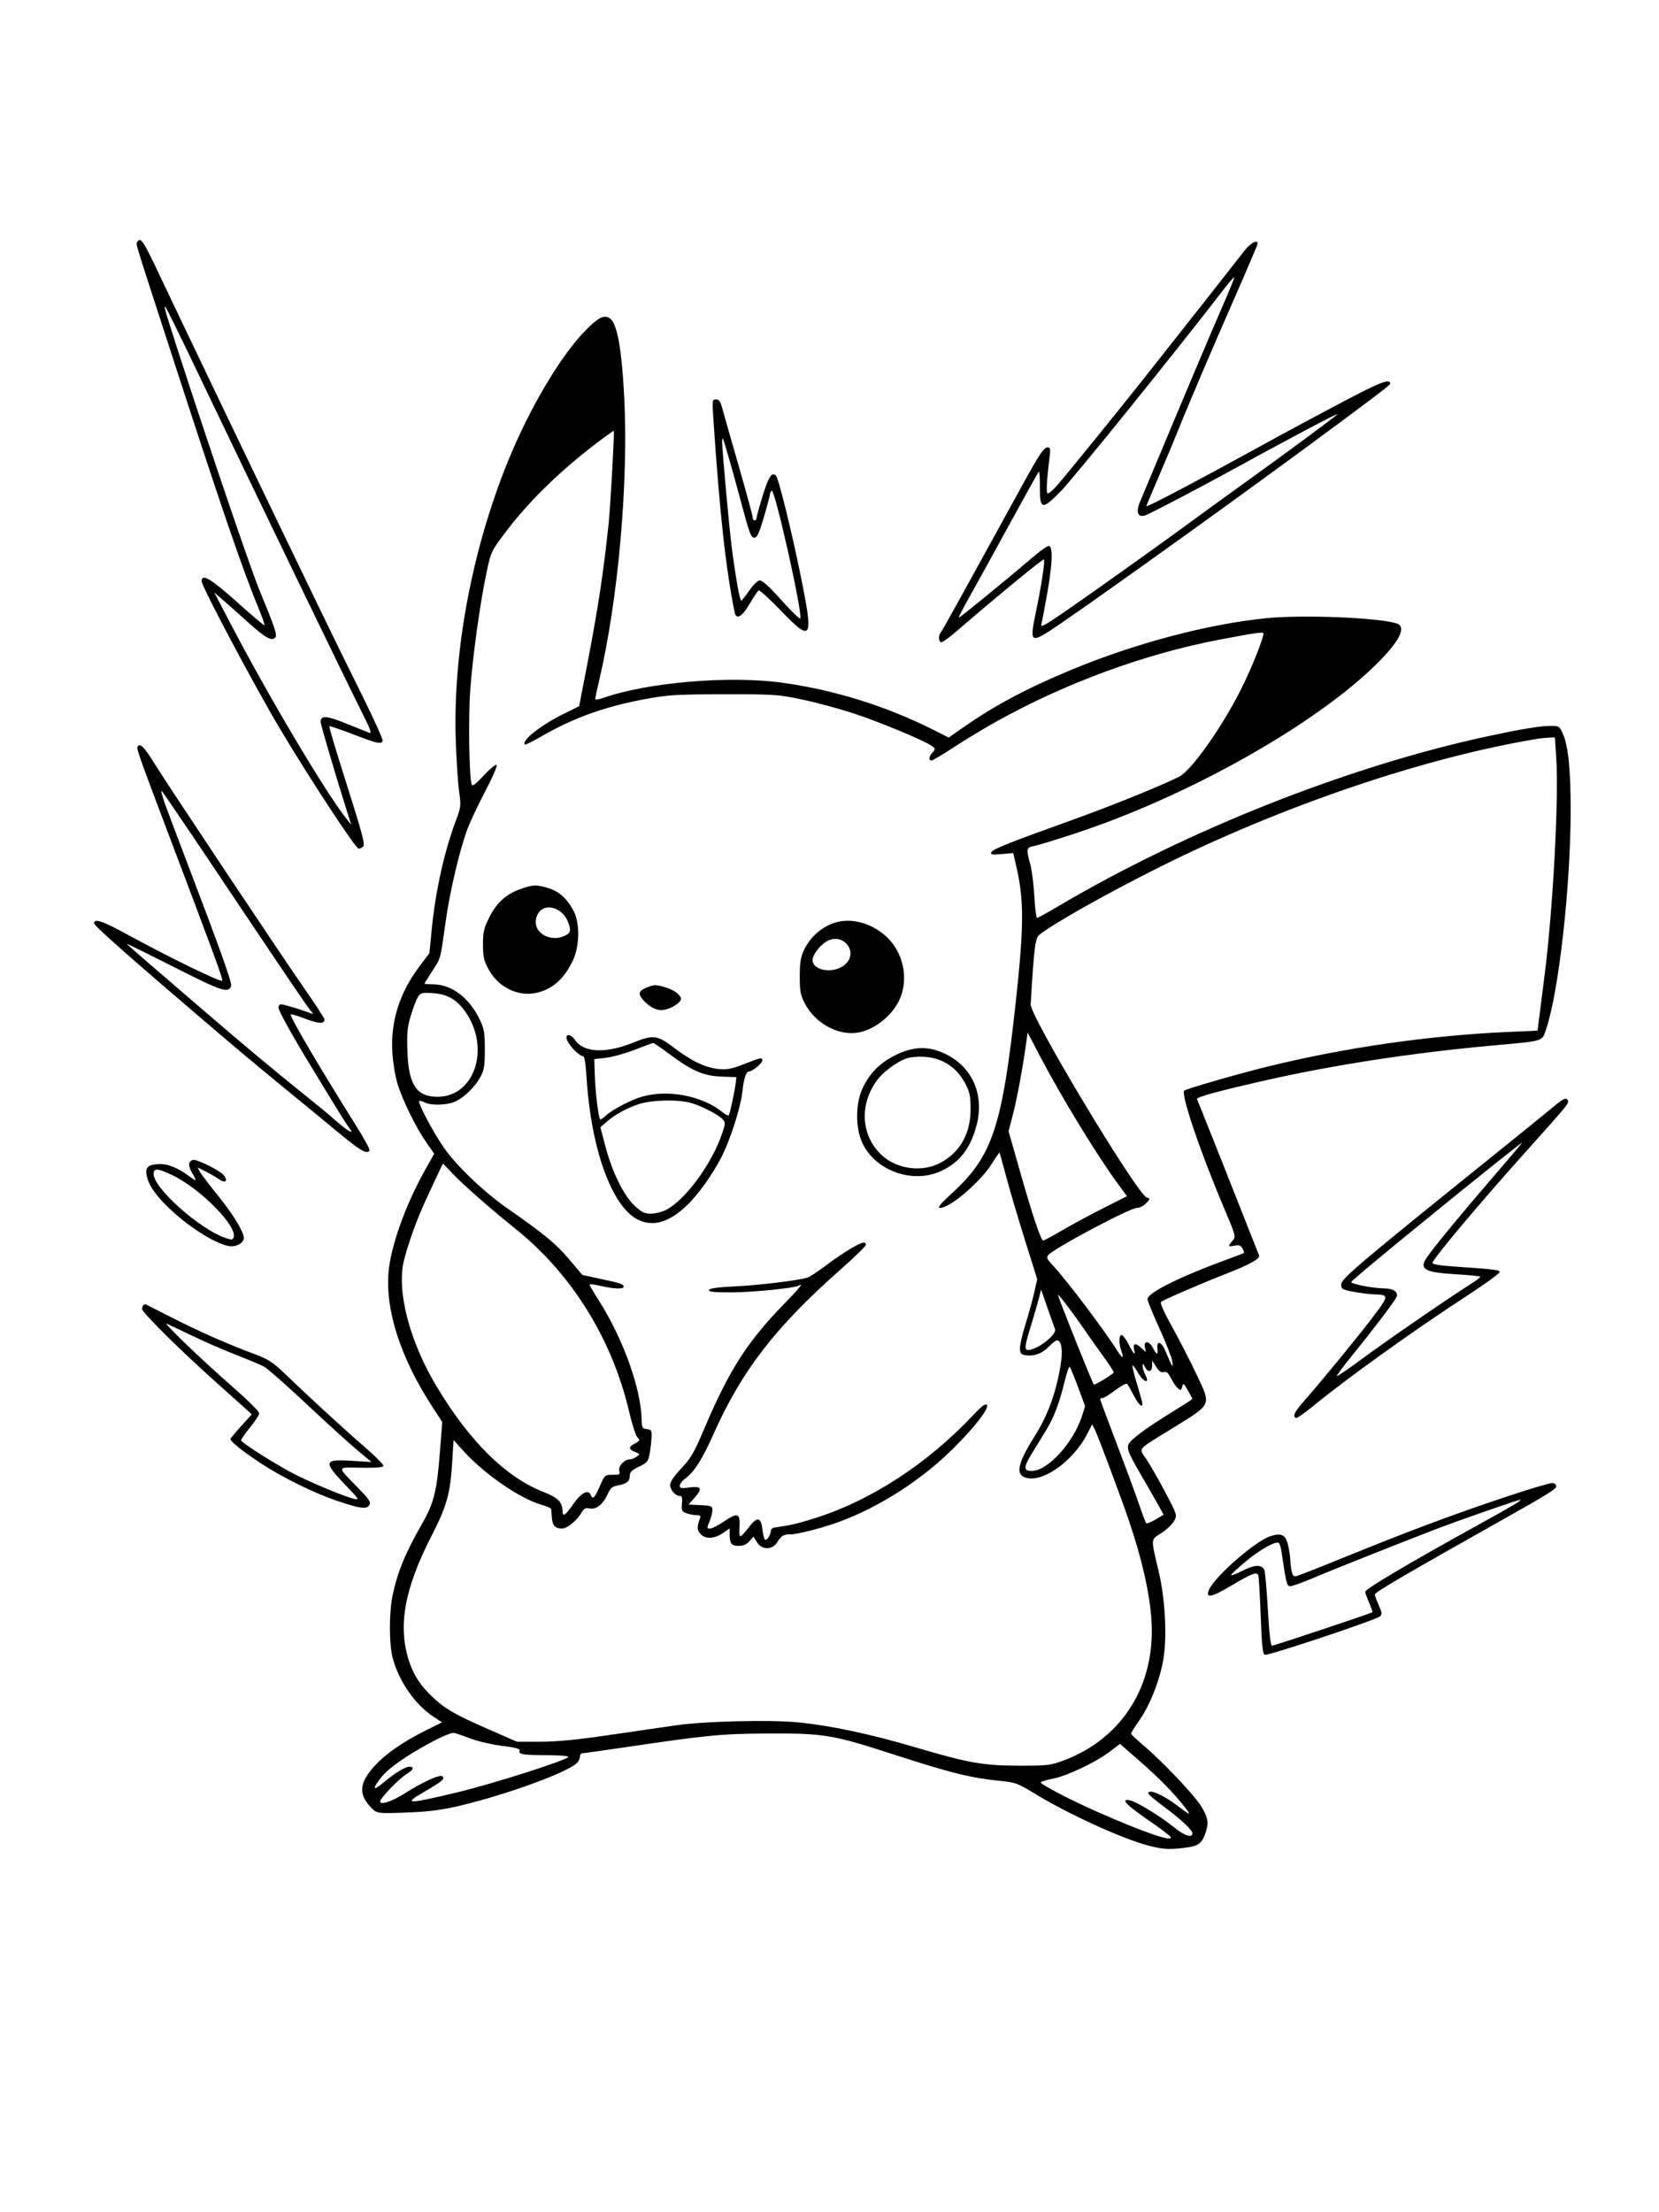 <svg xmlns="http://www.w3.org/2000/svg" width="864" height="1152" viewBox="0 0 864 1152" version="1.1">
	<path d="M 71.521 125.967 C 70.730 127.245, 69.704 123.836, 85.976 174 C 115.980 266.500, 125.883 295.473, 135.494 318.863 C 136.931 322.362, 137.934 325.399, 137.722 325.611 C 137.510 325.824, 131.073 320.376, 123.418 313.505 C 109.861 301.336, 105 298.469, 105 302.639 C 105 305.355, 132.506 357.169, 145.802 379.500 C 161.128 405.241, 185.266 442.019, 186.812 441.985 C 187.190 441.976, 188.111 441.582, 188.857 441.109 C 190.419 440.120, 189.473 436.560, 178.072 400.524 C 174.248 388.437, 171.291 378.375, 171.501 378.165 C 171.711 377.955, 177.304 379.857, 183.930 382.392 C 196.824 387.324, 198.522 387.696, 199.261 385.750 C 199.521 385.063, 194.695 374.375, 188.536 362 C 182.377 349.625, 172.017 328.475, 165.515 315 C 159.012 301.525, 149.888 282.625, 145.239 273 C 131.219 243.977, 90.683 159.363, 84.396 146 C 74.611 125.200, 73.277 123.125, 71.521 125.967 M 647.907 130.807 C 644.615 135.107, 624.144 161.120, 598.669 193.376 C 582.002 214.478, 552.964 250.261, 549.673 253.750 C 547.987 255.537, 546.181 257, 545.659 257 C 544.744 257, 545.092 250.127, 546.608 238.250 C 547.169 233.860, 547.021 233, 545.707 233 C 543.599 233, 541.526 236.080, 532.197 253.071 C 497.966 315.416, 490.653 328.617, 489.880 329.450 C 488.718 330.705, 488.755 333.730, 489.942 334.464 C 490.460 334.784, 494.172 332.194, 498.192 328.707 C 517.143 312.270, 543.182 290.848, 543.646 291.312 C 544.343 292.009, 542.372 304.958, 539.435 318.979 C 536.358 333.663, 536.917 334.595, 545.584 329.236 C 556.078 322.748, 633.224 267.620, 679.500 233.541 C 714.604 207.691, 724 200.565, 724 199.795 C 724 196.981, 718.883 198.930, 699.764 209.025 C 688.069 215.200, 673.775 222.849, 668 226.021 C 624.596 249.863, 597 264.471, 597 263.606 C 597 263.375, 599.972 256.282, 603.605 247.843 C 607.238 239.404, 611.549 229.125, 613.186 225 C 618.209 212.343, 631.648 180.810, 643.612 153.610 C 649.876 139.371, 655 127.333, 655 126.860 C 655 124.476, 651.087 126.653, 647.907 130.807 M 638.012 149.789 C 612.278 183.186, 559.426 248.674, 552.420 255.847 C 542.742 265.753, 541.468 265.498, 541.593 253.680 C 541.644 248.858, 541.353 245.271, 540.946 245.707 C 540.538 246.143, 533.574 258.650, 525.469 273.500 C 517.364 288.350, 508.087 305.181, 504.852 310.902 C 501.617 316.623, 499.126 321.460, 499.317 321.650 C 499.624 321.957, 523.368 302.565, 539.381 288.929 C 542.616 286.174, 545.766 284.086, 546.381 284.289 C 548.402 284.953, 548.114 293.267, 545.560 308 C 544.177 315.975, 542.736 323.597, 542.358 324.937 C 541.777 326.992, 543.695 325.984, 554.584 318.509 C 567.835 309.413, 608 280.777, 620.500 271.513 C 624.350 268.660, 637.400 259.199, 649.500 250.489 C 671.581 234.593, 694.632 217.551, 696.500 215.741 C 698.005 214.282, 670.150 229.034, 637.500 246.988 C 623.557 254.655, 598.245 267.842, 596.391 268.405 C 592.514 269.582, 591.444 266.682, 593.748 261.241 C 594.852 258.634, 603.185 238.725, 612.265 217 C 621.345 195.275, 632.007 170.145, 635.958 161.155 C 639.910 152.165, 642.978 144.645, 642.777 144.444 C 642.577 144.243, 640.432 146.649, 638.012 149.789 M 86.957 164.612 C 99.091 203.576, 129.496 293.708, 134.990 307 C 143.310 327.130, 144.544 330.856, 143.300 332.100 C 141.400 334, 138.038 332.051, 128.708 323.642 C 123.740 319.164, 117.853 313.925, 115.625 312 L 111.575 308.500 119.403 323.500 C 139.861 362.703, 169.535 412.700, 180.537 426.500 L 182.928 429.500 181.497 425 C 175.011 404.611, 167 377.468, 167 375.881 C 167 372.406, 170.062 372.620, 180.371 376.817 C 185.942 379.085, 191.323 381.241, 192.328 381.607 C 193.735 382.120, 192.956 379.884, 188.940 371.887 C 179.720 353.523, 133.095 257.041, 99.848 187.523 C 92.751 172.685, 86.536 160.136, 86.035 159.635 C 85.534 159.134, 85.949 161.373, 86.957 164.612 M 304.947 172.054 C 291.888 185.295, 275.490 213.052, 264.214 241 C 245.727 286.823, 235.907 339.451, 237.345 385 C 237.667 395.175, 238.438 407.203, 239.060 411.729 C 240.136 419.561, 240.067 420.286, 237.634 426.729 C 231.408 443.221, 226.809 463.847, 224.814 484.237 L 223.625 496.390 218.775 502.797 C 208.081 516.926, 203.361 531.698, 204.332 548 C 204.648 553.302, 205.851 560.594, 207.055 564.500 C 209.696 573.071, 216.803 587.475, 222.158 595.110 L 226.140 600.786 221.174 609.643 C 211.151 627.519, 203.476 649.069, 202.338 662.528 C 200.664 682.336, 208.611 706.956, 224.715 731.855 L 230.307 740.500 229.108 756.066 C 227.549 776.301, 226.004 782.620, 220.077 793 C 211.015 808.873, 207.089 818.371, 204.457 830.788 C 202.587 839.612, 202.603 856.057, 204.489 863.297 C 207.626 875.341, 216.037 887.524, 225.576 893.843 L 230.176 896.889 221.838 901.059 C 209.805 907.078, 200.876 913.261, 195.112 919.567 C 187.223 928.199, 186.584 934.145, 192.826 940.819 C 196.331 944.565, 195.972 944.518, 215 943.719 C 223.988 943.341, 231.031 942.347, 240.069 940.182 C 264.011 934.445, 294.705 923.268, 300.250 918.268 C 301.212 917.400, 302 915.860, 302 914.845 C 302 913.830, 302.563 912.997, 303.250 912.994 C 303.938 912.991, 313.725 911.624, 325 909.957 C 368.723 903.493, 375.391 902.850, 400 902.721 C 429.039 902.569, 433.551 903.315, 464.803 913.436 C 495.963 923.528, 505.826 925.943, 522.500 927.564 C 528.608 928.158, 530.598 928.921, 538.122 933.550 C 555.841 944.452, 584.339 957.519, 598.276 961.132 C 604.730 962.804, 607.923 963.102, 613.759 962.573 C 623.409 961.698, 625.485 960.638, 627.410 955.597 C 629.655 949.718, 629.402 947.235, 625.946 941.207 C 622.667 935.490, 606.090 917.890, 595.610 909 C 592.044 905.975, 589.098 903.184, 589.063 902.798 C 589.028 902.412, 591.021 899.205, 593.491 895.671 C 599.146 887.582, 604.376 873.988, 606.021 863.106 C 607.817 851.220, 606.743 832.370, 603.480 818.500 C 599.253 800.538, 599.150 801.983, 604.917 798.264 C 607.676 796.484, 610.649 793.645, 611.524 791.954 C 613.098 788.910, 613.052 788.763, 606.932 777.190 C 603.532 770.760, 599.141 763.068, 597.175 760.095 C 592.964 753.729, 591.421 755.614, 610.500 743.827 C 631.516 730.844, 630.926 732.187, 622.993 715.403 C 619.717 708.472, 614.038 697.421, 610.373 690.846 C 606.471 683.845, 604.080 678.525, 604.605 678.007 C 605.641 676.985, 624.898 668.669, 639.479 662.948 C 651.179 658.357, 656.372 655.400, 655.707 653.709 C 643.661 623.094, 624.350 574.490, 623.386 572.360 C 622.913 571.314, 634.406 568.174, 659.500 562.496 C 694.817 554.504, 735.801 548.220, 777 544.479 C 804.628 541.971, 802.978 542.467, 805.193 535.992 C 811.811 516.642, 817.997 461.329, 817.999 421.474 C 818 400.949, 816.721 388.417, 813.994 382.254 C 812.154 378.095, 812.006 378, 807.306 378.018 C 801.899 378.039, 792.147 379.658, 774.500 383.465 C 702.223 399.056, 618.183 432.336, 551.138 471.918 C 545.473 475.263, 540.491 478, 540.067 478 C 539.644 478, 539.022 472.938, 538.686 466.750 C 538.349 460.563, 537.388 453.025, 536.549 450 C 534.333 442.008, 534.477 441.321, 538.526 440.561 C 540.466 440.197, 550.036 437.275, 559.793 434.068 C 618.889 414.643, 685.458 377.153, 717.356 345.334 C 729.235 333.483, 732.671 326.242, 727.199 324.589 C 717.215 321.573, 678.298 320.041, 659.468 321.923 C 628.922 324.977, 590.630 335.149, 557.337 349.056 C 534.403 358.635, 517.977 367.401, 501.798 378.694 L 494.096 384.070 486.202 380.102 C 461.373 367.618, 434.199 359.166, 407 355.467 C 379.536 351.732, 337.025 355.376, 314.226 363.420 C 311.902 364.240, 310 364.499, 310 363.994 C 310 363.490, 310.926 359.123, 312.057 354.289 C 322.014 311.746, 327.360 251.147, 325.080 206.665 C 323.789 181.468, 321.378 168.288, 317.600 165.765 C 314.611 163.770, 311.680 165.226, 304.947 172.054 M 371.429 216.750 C 374.712 266.341, 377.955 296.002, 382.581 318.750 C 383.432 322.939, 386.393 321.327, 390.386 314.501 C 392.477 310.926, 394.595 307.751, 395.091 307.444 C 395.588 307.136, 400.862 311.941, 406.811 318.121 C 422.909 334.843, 423.784 333.264, 416.980 299.783 C 412.209 276.304, 405.481 249.081, 404.110 247.710 C 401.990 245.590, 400.248 248.227, 397.191 258.183 C 395.436 263.898, 394 269.120, 394 269.787 C 394 270.454, 393.550 271, 393 271 C 392.450 271, 392 270.304, 392 269.454 C 392 268.603, 388.666 256.341, 384.592 242.204 C 380.517 228.067, 376.675 214.588, 376.053 212.250 C 375.192 209.011, 374.438 208, 372.886 208 C 370.949 208, 370.878 208.425, 371.429 216.750 M 311.926 229.824 C 292.211 244.637, 275.361 261.044, 263.092 277.373 C 255.773 287.115, 255.657 287.365, 253.341 298.366 C 249.964 314.412, 246.262 341.088, 244.927 359 C 243.846 373.509, 244.313 405.046, 245.661 408.558 C 246.065 409.611, 247.865 408.252, 252.007 403.764 C 255.187 400.319, 258.173 397.874, 258.641 398.330 C 259.110 398.787, 256.493 404.862, 252.826 411.830 C 249.158 418.799, 244.971 427.650, 243.519 431.500 C 239.352 442.555, 234.274 464.165, 232.005 480.500 C 229.291 500.038, 229.674 498.647, 225.032 505.828 C 222.815 509.260, 221.003 512.165, 221.006 512.284 C 221.010 512.403, 223.181 512.542, 225.832 512.593 C 235.461 512.779, 244.469 519.675, 249.875 531 C 252.167 535.802, 252.500 537.769, 252.500 546.500 C 252.500 554.945, 252.152 557.152, 250.258 560.694 C 247.479 565.894, 242.014 571.291, 237.227 573.562 C 233.008 575.565, 224.421 575.831, 221.116 574.062 C 219.858 573.389, 218.599 573.068, 218.317 573.349 C 217.465 574.202, 225.560 589.537, 231.074 597.513 C 237.580 606.924, 251.771 620.535, 263.902 629 C 283.524 642.692, 289.455 647.569, 296.278 655.624 L 303.318 663.934 310.909 665.564 C 323.347 668.234, 324.346 668.539, 324.765 669.796 C 325.304 671.413, 320.054 671.334, 312.750 669.616 C 309.587 668.871, 307 668.559, 307 668.922 C 307 669.285, 309.278 673.163, 312.061 677.541 C 324.439 697.006, 333.789 723.020, 334.149 738.997 C 334.250 743.501, 334.468 743.916, 336.879 744.196 C 339.255 744.472, 339.483 744.875, 339.323 748.500 C 339.226 750.700, 338.776 754.525, 338.323 757 C 337.573 761.102, 337.080 761.701, 332.750 763.769 C 329.068 765.529, 328 766.569, 328 768.397 C 328 771.367, 326.468 772.640, 321.861 773.501 C 318.855 774.063, 317.910 774.873, 316.426 778.163 C 314.070 783.388, 310.417 786.250, 307.048 785.511 C 304.946 785.049, 304.140 785.492, 302.724 787.889 C 300.329 791.945, 295.290 796.003, 292.673 795.985 C 289.144 795.960, 287.722 794.438, 287.411 790.350 C 287.250 788.232, 287.091 786.175, 287.059 785.778 C 287.027 785.381, 284.637 784.363, 281.750 783.517 C 270.584 780.243, 252.192 767.551, 241.515 755.753 L 236.201 749.881 235.552 760.690 C 234.521 777.892, 232.784 784.130, 224.557 800.185 C 210.477 827.662, 207.067 847.179, 213.158 865.417 C 215.564 872.623, 219.185 878.032, 225.642 884.070 C 232.046 890.058, 237.206 892.999, 254.733 900.652 L 269.272 907 281.386 906.997 C 290.012 906.994, 300.410 905.980, 317.500 903.475 C 330.700 901.541, 346.225 899.280, 352 898.452 C 366.960 896.306, 400.884 895.476, 415.500 896.898 C 432.552 898.557, 453.298 902.971, 477 909.983 C 504.455 918.105, 512.029 919.436, 531 919.471 C 545.443 919.498, 547.001 919.314, 553.844 916.778 C 584.433 905.441, 601.930 877.497, 599.676 843.581 C 598.739 829.492, 594.656 811.551, 587.822 791.500 C 583.852 779.853, 571.732 747.463, 570.274 744.603 L 568.797 741.706 566.148 746.842 C 558.392 761.882, 541.154 773.364, 532.934 768.965 C 528.965 766.841, 530.732 760.723, 539.180 747.337 C 545.717 736.979, 549.981 725.213, 552.348 711 C 553.626 703.327, 552.867 698, 550.494 698 C 549.878 698, 548.112 699.317, 546.570 700.927 C 543.030 704.622, 539.176 706.234, 534.869 705.822 C 532.008 705.549, 531.451 705.073, 531.176 702.672 C 530.998 701.117, 532.223 695.491, 533.898 690.170 C 535.573 684.849, 537.673 677.267, 538.564 673.322 L 540.184 666.148 533.654 645.324 C 530.062 633.871, 525.700 619.100, 523.960 612.500 C 522.220 605.900, 520.685 600.381, 520.549 600.235 C 520.414 600.089, 518.691 602.564, 516.721 605.735 C 510.723 615.388, 494.856 629.013, 489.638 628.991 C 487.999 628.984, 489.585 627.059, 496.433 620.741 C 516.915 601.844, 522.011 586.334, 529.038 521.500 C 533.288 482.289, 533.345 468.747, 529.333 451.359 L 527.686 444.218 521.709 444.760 C 516.870 445.199, 515.818 445.035, 516.182 443.901 C 516.689 442.322, 525.303 438.873, 558.500 426.961 C 578.754 419.692, 603.552 409.670, 614 404.529 C 620.526 401.319, 636.970 377.937, 646.952 357.676 C 652.095 347.237, 658 332.384, 658 329.888 C 658 328.919, 654.164 329.457, 635 333.115 C 595.997 340.560, 554.577 355.797, 518.479 375.980 C 511.868 379.677, 501.921 385.693, 496.375 389.351 C 490.829 393.008, 485.775 396, 485.145 396 C 483.484 396, 483.741 393.943, 485.669 391.813 C 487.233 390.085, 487.218 389.878, 485.419 388.531 C 481.738 385.775, 457.804 375.815, 444.270 371.407 C 436.770 368.964, 424.754 365.736, 417.567 364.233 C 405.127 361.631, 403.181 361.502, 377 361.537 C 352.999 361.570, 347.951 361.857, 337.323 363.798 C 315.207 367.838, 299.096 373.578, 281.675 383.627 C 277.356 386.118, 273.627 387.960, 273.388 387.721 C 271.355 385.688, 281.643 377.605, 294.061 371.478 L 301.623 367.748 305.802 346.124 C 311.411 317.099, 314.328 297.909, 316.992 272.500 C 317.929 263.559, 320.069 224.765, 319.649 224.324 C 319.557 224.227, 316.081 226.702, 311.926 229.824 M 376.083 230 C 375.987 233.225, 379.689 274.062, 381.024 284.500 C 383.048 300.331, 385.318 313.060, 386.067 312.783 C 386.487 312.627, 388.373 310.250, 390.257 307.500 C 392.142 304.750, 394.542 302.386, 395.592 302.248 C 396.912 302.073, 400.420 305.250, 406.979 312.560 C 412.193 318.370, 416.615 322.654, 416.807 322.079 C 417.927 318.719, 403.551 254.541, 401.906 255.558 C 401.408 255.866, 401 256.651, 401 257.303 C 401 257.955, 399.578 263.329, 397.839 269.244 C 395.362 277.671, 394.295 280, 392.910 280 C 391.023 280, 390.384 278.220, 385.006 258 C 382.205 247.471, 377.309 230.373, 376.559 228.500 C 376.338 227.950, 376.124 228.625, 376.083 230 M 801 384.683 C 742.321 394.318, 667.804 419.591, 603.880 451.537 C 576.688 465.126, 548.736 480.862, 541.313 486.762 C 539.129 488.497, 538.571 492.939, 536.762 523.009 C 536.394 529.130, 592.212 621.980, 597.214 623.568 C 599.113 624.170, 599.103 624.261, 596.911 626.595 C 595.668 627.918, 593.530 629, 592.160 629 C 588.476 629, 548.845 650.072, 545.936 653.577 C 544.891 654.836, 545.265 655.708, 548.177 658.795 C 555.283 666.327, 575.224 692.762, 582.370 704.122 C 584.592 707.655, 585.470 707.365, 584.028 703.574 C 582.569 699.735, 582.701 694.742, 584.250 695.217 C 584.938 695.427, 586.493 697.545, 587.706 699.923 C 590.465 705.328, 591.475 706.308, 590.622 702.750 C 589.817 699.396, 591.426 699.112, 594.557 702.054 L 596.743 704.107 596.255 701.554 C 595.553 697.880, 598.532 698.193, 600.500 702 C 602.414 705.702, 603.165 705.818, 602.788 702.355 C 602.285 697.733, 604.876 698.537, 607.015 703.667 C 610.539 712.115, 611.098 712.946, 610.483 708.816 C 610.181 706.790, 607.198 699.140, 603.854 691.816 C 600.510 684.492, 597.713 677.641, 597.637 676.592 C 597.400 673.286, 614.608 664.744, 640.500 655.314 C 644.350 653.912, 647.649 652.632, 647.831 652.468 C 648.013 652.305, 647.667 651.246, 647.061 650.115 C 646.193 648.492, 645.331 648.184, 642.980 648.654 C 639.489 649.352, 639.357 649.048, 641.885 646.133 C 643.751 643.981, 643.708 643.816, 637.346 628.788 C 624.976 599.574, 614.833 569.589, 616.765 567.945 C 617.922 566.960, 644.084 559.395, 659.500 555.587 C 700.141 545.550, 744 539.217, 785.628 537.373 L 800.757 536.703 801.332 532.102 C 801.649 529.571, 803.029 518.725, 804.400 508 C 808.761 473.871, 811.900 415.384, 810.485 394.623 L 809.761 384 806.631 384.136 C 804.909 384.211, 802.375 384.457, 801 384.683 M 71.582 388.867 C 70.990 389.825, 73.043 395.547, 91.011 443 C 111.702 497.648, 116.020 509.454, 115.755 510.654 C 115.481 511.894, 88.781 498.905, 65.731 486.319 C 53.391 479.580, 49 478.132, 49 480.800 C 49 482.220, 70.663 501.263, 121 544.092 C 128.425 550.409, 140.569 560.511, 147.986 566.539 C 155.403 572.568, 167.553 582.558, 174.986 588.739 C 187.643 599.266, 191.077 601.303, 192.440 599.097 C 192.747 598.601, 189.807 593.123, 185.908 586.924 C 166.976 556.825, 150.637 529.030, 151.417 528.250 C 151.674 527.992, 155.073 528.999, 158.968 530.488 C 165.851 533.118, 169 533.256, 169 530.926 C 169 530.301, 164.405 523.200, 158.789 515.145 C 146.177 497.056, 88.691 410.804, 80.500 397.680 C 74.901 388.709, 72.901 386.733, 71.582 388.867 M 86.066 419.023 C 87.766 423.685, 92.766 436.950, 97.176 448.500 C 114.342 493.462, 120.957 511.949, 120.398 513.407 C 118.882 517.357, 115.893 516.376, 90.820 503.706 C 77.169 496.808, 66 491.296, 66 491.458 C 66 491.620, 71.956 496.871, 79.236 503.126 C 86.515 509.382, 99.003 520.129, 106.986 527.008 C 125.758 543.186, 142.385 557.077, 158.087 569.699 C 165.010 575.263, 171.310 580.430, 172.087 581.179 C 172.864 581.928, 175.637 584.274, 178.250 586.391 C 182.799 590.078, 184.480 590.416, 181.671 587.079 C 180.941 586.210, 176.380 578.975, 171.536 571 C 166.693 563.025, 161.497 554.475, 159.991 552 C 151.933 538.765, 145 526.118, 145 524.657 C 145 523.746, 145.635 523, 146.411 523 C 147.758 523, 157.277 525.867, 161.500 527.545 C 163.380 528.291, 163.403 528.224, 161.882 526.420 C 159.724 523.860, 150.550 510.321, 115.296 457.669 C 99.031 433.376, 85.104 412.835, 84.348 412.023 C 83.592 411.210, 84.365 414.360, 86.066 419.023 M 271.404 462.827 C 263.685 465.495, 258.567 470.103, 254.785 477.788 C 251.937 483.576, 251.505 485.462, 251.536 491.982 C 251.568 498.387, 252.012 500.304, 254.536 504.927 C 259.531 514.074, 269.700 519.088, 279.146 517.062 C 287.719 515.224, 293.887 509.737, 298.484 499.863 C 301.841 492.652, 302.030 480.978, 298.892 474.710 C 295.662 468.257, 291.177 464.130, 285.596 462.473 C 279.338 460.614, 277.686 460.655, 271.404 462.827 M 283.315 473.016 C 280.738 474.044, 279 476.942, 279 480.212 C 279 486.331, 286.864 490.337, 293.463 487.580 C 297.349 485.956, 297.703 484.617, 295.584 479.546 C 293.443 474.422, 287.596 471.310, 283.315 473.016 M 437 479.926 C 429.265 481.510, 422.129 487.317, 418.651 494.858 C 416.964 498.516, 416.511 501.409, 416.514 508.500 C 416.518 516.339, 416.867 518.163, 419.219 522.638 C 424.016 531.763, 433.933 538, 443.644 538 C 453.517 538, 465.238 529.282, 469.095 519.070 C 473.038 508.630, 470.183 496.058, 462.084 488.197 C 455.123 481.442, 445.342 478.217, 437 479.926 M 430.500 490.201 C 427.589 491.860, 424.041 496.143, 423.343 498.841 C 421.716 505.133, 433.638 507.700, 439.923 502.411 C 447.538 496.003, 439.224 485.229, 430.500 490.201 M 336.250 514.491 C 332.615 516.071, 332.257 517.543, 334.783 520.531 C 337.626 523.894, 341.280 526, 344.272 526 C 347.468 526, 351.994 523.917, 353.970 521.537 C 355.093 520.183, 354.955 519.581, 353.065 517.569 C 351.071 515.447, 344.274 512.935, 340.807 513.039 C 340.088 513.061, 338.038 513.714, 336.250 514.491 M 217.676 519.140 C 216.843 520.438, 215.177 524.777, 213.974 528.781 C 212.143 534.873, 211.847 537.895, 212.160 547.281 C 212.750 564.953, 216.937 571.239, 228.060 571.153 C 246.955 571.006, 255.331 546.430, 242.888 527.645 C 238.309 520.731, 233.221 517.673, 225.479 517.180 C 219.744 516.814, 219.058 516.987, 217.676 519.140 M 534.501 542.585 C 532.726 555.582, 529.744 571.763, 527.611 579.975 L 525.251 589.062 531.146 609.781 C 537.774 633.080, 542.110 645.994, 543.306 645.997 C 543.749 645.999, 548.249 643.578, 553.306 640.618 C 558.363 637.658, 567.997 632.464, 574.716 629.075 L 586.933 622.914 582.538 616.945 C 571.405 601.821, 552.789 571.334, 541.407 549.585 L 535.172 537.671 534.501 542.585 M 295 540.277 C 295 542.975, 301.171 549.895, 303.641 549.967 C 304.382 549.988, 305.027 553.935, 305.484 561.250 C 307.792 598.216, 318.573 628.150, 332.057 635.029 C 339.879 639.020, 348.204 636.703, 357.444 627.964 C 363.623 622.121, 371.257 611.457, 375.964 602.096 C 380.389 593.296, 385.723 576.604, 386.574 568.894 C 387.388 561.520, 388.500 558, 390.016 558 C 391.758 558, 397 553.731, 397 552.312 C 397 550.509, 396.582 550.588, 387.504 554.119 C 380.920 556.680, 378.581 557.133, 374.252 556.687 C 367.318 555.971, 360.155 552.560, 351.076 545.650 C 342.197 538.893, 340.335 538.678, 329.276 543.130 C 315.313 548.751, 303.740 548.112, 299.394 541.479 C 297.676 538.857, 295 538.125, 295 540.277 M 330.500 546.688 C 325.550 548.603, 318.800 550.475, 315.500 550.848 L 309.500 551.527 309.767 560.013 C 310.035 568.536, 311.676 582.009, 312.552 582.885 C 312.810 583.143, 314.254 582.189, 315.760 580.765 C 318.764 577.927, 328.487 572.825, 334 571.193 C 347.670 567.148, 365.625 570.529, 376.234 579.146 C 377.737 580.367, 379.210 581.123, 379.508 580.826 C 380.089 580.244, 382.649 568.303, 383.178 563.702 L 383.500 560.904 376 560.641 C 366.559 560.309, 360.553 557.769, 349.195 549.301 C 344.547 545.835, 340.464 543.046, 340.122 543.103 C 339.780 543.160, 335.450 544.773, 330.500 546.688 M 466.233 549.520 C 458.085 553.596, 452.868 558.900, 449.157 566.880 C 445.561 574.612, 445.462 586.950, 448.932 594.779 C 455.448 609.483, 475.135 616.712, 490 609.860 C 499.800 605.342, 505.516 597.953, 508.639 585.765 C 512.646 570.123, 506.505 555.906, 492.778 549.047 C 483.829 544.575, 475.832 544.718, 466.233 549.520 M 473.863 550.705 C 469.321 551.404, 460.722 557.297, 456.953 562.294 C 447.198 575.227, 448.371 591.995, 459.731 601.994 C 467.704 609.012, 480.641 610.497, 489.901 605.457 C 500.112 599.900, 505.509 590.215, 505.480 577.500 C 505.464 570.773, 505.032 568.681, 502.765 564.351 C 497.101 553.535, 486.870 548.704, 473.863 550.705 M 807.296 577.750 C 803.473 580.913, 793.361 589.125, 784.824 596 C 706.106 659.390, 698.500 665.824, 698.500 669.015 C 698.500 671.263, 699.082 671.593, 705 672.696 C 708.575 673.362, 713.300 673.959, 715.500 674.024 C 723.486 674.257, 723.479 674.588, 715.253 685.500 C 707.943 695.196, 689.959 717.152, 679.250 729.454 C 674.129 735.337, 673.136 737.348, 674.833 738.397 C 675.290 738.680, 679.003 736.179, 683.083 732.841 C 701.891 717.448, 735.418 693.385, 764.256 674.582 C 773.465 668.577, 781 663.117, 781 662.450 C 781 661.252, 779.369 661.058, 755.250 659.384 C 750.163 659.031, 746 658.296, 746 657.752 C 746 655.776, 770.637 626.459, 796.519 597.634 C 816.355 575.543, 817.331 574.344, 816.531 573.050 C 815.449 571.300, 814.518 571.774, 807.296 577.750 M 332.798 574.931 C 326.519 576.938, 320.067 580.506, 315.593 584.444 L 312.686 587.003 315.319 597.050 C 318.809 610.367, 324.913 622.743, 330.555 627.944 C 334.193 631.298, 335.659 632, 339.017 632 C 341.252 632, 344.767 631.139, 346.830 630.087 C 356.806 624.997, 370.544 606.358, 375.994 590.517 C 377.804 585.256, 377.853 584.496, 376.482 582.980 C 374.314 580.585, 365.964 576.197, 360.310 574.481 C 353.606 572.447, 339.863 572.672, 332.798 574.931 M 778.313 606.250 C 743.633 634.010, 705.091 665.682, 703.777 667.500 C 703.023 668.543, 714.475 670.821, 721.059 670.937 C 726.085 671.026, 728.594 673.022, 727.126 675.765 C 725.605 678.606, 714.489 693.195, 704.219 705.828 C 699.601 711.509, 696.015 716.348, 696.249 716.582 C 696.483 716.816, 702.035 713.030, 708.587 708.167 C 720.773 699.124, 753.548 676.516, 764.729 669.442 C 768.155 667.274, 770.968 665.230, 770.979 664.900 C 770.991 664.570, 765.595 663.995, 758.990 663.621 C 741.780 662.649, 738.808 660.963, 743.189 654.659 C 747.084 649.055, 761.999 630.956, 777.725 612.750 C 786.158 602.987, 792.902 595, 792.712 595 C 792.522 595, 786.042 600.063, 778.313 606.250 M 98.587 605.634 C 98.242 606.532, 98.869 608.808, 99.980 610.691 C 102.692 615.287, 102.551 615.515, 98.750 612.665 C 92.509 607.986, 87.143 605.878, 82.290 606.198 C 76.416 606.585, 75.185 608.337, 76.860 613.926 C 78.558 619.595, 84.935 627.086, 94.997 635.231 C 104.652 643.047, 115.706 649, 120.563 649 C 123.865 649, 127.009 646.886, 126.990 644.679 C 126.964 641.481, 121.446 632.391, 113.814 622.969 C 109.149 617.211, 104.779 611.464, 104.103 610.197 L 102.873 607.895 107.187 610.078 C 109.559 611.279, 112.706 613.111, 114.180 614.149 C 117.498 616.486, 119.036 614.818, 116.348 611.796 C 114.285 609.476, 103.406 604.002, 100.857 604.001 C 99.953 604, 98.932 604.735, 98.587 605.634 M 228.087 611.274 C 226.760 614.148, 223.895 620.325, 221.721 624.999 C 217.224 634.667, 212.933 646.489, 210.469 656 C 206.353 671.881, 213.190 698.441, 227.507 722.190 C 244.914 751.062, 263.537 769.354, 283.406 777.090 C 290.514 779.857, 292.895 782.285, 292.965 786.833 C 293.015 790.166, 294.371 789.265, 298.733 783 C 302.672 777.343, 306.449 775.399, 307.611 778.430 C 308.649 781.134, 309.656 780.191, 312.341 774 C 314.914 768.067, 314.988 768, 319.039 768 C 322.644 768, 323.061 767.766, 322.516 766.051 C 321.785 763.749, 325.064 760, 327.809 760 C 328.804 760, 330.491 759.359, 331.559 758.575 C 333.434 757.198, 333.406 757.114, 330.750 756.099 C 327.412 754.825, 327.250 753.461, 330.250 751.900 C 333.461 750.229, 333.476 750.194, 331.817 748.256 C 330.990 747.290, 329.142 741.484, 327.711 735.353 C 318.776 697.066, 297.586 663.088, 267.872 639.404 C 255.868 629.835, 240.844 616.627, 235.710 611.130 C 233.075 608.308, 230.825 606.011, 230.710 606.024 C 230.594 606.037, 229.414 608.399, 228.087 611.274 M 80 611.350 C 80 618.670, 103.622 639.780, 117.157 644.555 C 120.603 645.771, 121.157 645.754, 121.670 644.417 C 123.870 638.686, 104.270 618.828, 89.533 611.856 C 82.061 608.321, 80 608.211, 80 611.350 M 442.441 650.566 C 439.174 652.528, 433.350 656.523, 429.500 659.444 C 425.650 662.366, 421.600 665.016, 420.500 665.332 C 415.217 666.852, 395.108 669.285, 383.080 669.859 C 373.708 670.307, 369.536 670.877, 369.247 671.750 C 368.932 672.703, 371.659 673, 380.730 673 C 391.759 673, 413.935 670.776, 416.071 669.456 C 418.747 667.802, 416.118 671.075, 408.536 678.836 C 389.369 698.454, 379.748 713.431, 366.994 743.500 C 361.456 756.558, 359.879 759.298, 354.816 764.663 C 351.012 768.694, 349 771.668, 349 773.258 C 349 775.887, 351.768 779, 354.105 779 C 355.190 779, 355.458 779.998, 355.173 782.985 C 354.834 786.542, 355.080 787.080, 357.461 787.985 C 358.929 788.543, 361.274 789, 362.672 789 C 364.587 789, 365.063 789.393, 364.603 790.593 C 362.808 795.270, 362.889 796.889, 365.026 799.026 C 367.685 801.685, 372.395 801.279, 377.010 797.993 L 380 795.864 380 798.850 C 380 803.811, 380.905 805, 384.683 805 C 387.086 805, 388.810 804.261, 390.294 802.594 L 392.437 800.189 394.204 803.094 C 396.675 807.158, 402.166 807.239, 404.704 803.250 C 407.029 799.596, 407.941 799.033, 411.562 799.015 C 415.535 798.995, 428.612 795.613, 437.500 792.305 C 458.647 784.436, 480.218 770.470, 496.883 753.857 C 507.780 742.994, 515.424 733.020, 513.961 731.572 C 513.188 730.807, 511.251 732.230, 507.189 736.550 C 482.775 762.511, 453.090 781.755, 423.311 790.925 C 414.629 793.599, 411.534 794.301, 403.500 795.418 C 402.400 795.571, 401.483 796.327, 401.463 797.098 C 401.404 799.326, 399.228 802.561, 398.366 801.700 C 397.935 801.269, 397.339 798.802, 397.041 796.219 C 396.312 789.894, 394.242 789.664, 389.901 795.425 C 388.030 797.907, 386.127 799.952, 385.672 799.969 C 385.216 799.986, 384.944 798.538, 385.067 796.750 C 385.686 787.757, 384.593 787.200, 376.724 792.500 C 373.865 794.425, 370.727 796, 369.750 796 C 368.096 796, 368.078 795.749, 369.487 792.378 C 370.319 790.386, 371 787.707, 371 786.426 C 371 784.268, 370.541 784.073, 364.805 783.798 L 358.610 783.500 361.882 779.780 C 366.035 775.059, 365.293 773.760, 358.926 774.604 C 354.806 775.151, 354 774.996, 354 773.659 C 354 772.779, 355.317 771.086, 356.927 769.896 C 361.577 766.458, 365.802 759.795, 371.627 746.715 C 386.316 713.730, 403.893 690.981, 437.854 661 C 445.018 654.675, 450.907 648.938, 450.940 648.250 C 451.039 646.176, 448.689 646.816, 442.441 650.566 M 541.073 676.022 C 540.454 678.485, 538.609 684.836, 536.973 690.136 C 533.623 700.994, 533.383 703, 535.435 703 C 540.214 703, 550.595 694.917, 549.443 692.092 C 549.086 691.216, 547.311 686.235, 545.497 681.022 L 542.200 671.543 541.073 676.022 M 551 674.341 C 551 675.536, 569.204 721, 569.683 721 C 570.957 721, 579.998 715.411, 579.999 714.622 C 580 714.140, 577.829 710.765, 575.176 707.122 C 572.523 703.480, 567.714 696.675, 564.490 692 C 558.287 683.007, 551 673.468, 551 674.341 M 74.688 679.646 C 74.309 680.024, 74 680.963, 74 681.733 C 74 683.401, 94.689 703.900, 111.454 718.844 C 118.028 724.705, 125.146 731.078, 127.270 733.007 L 131.132 736.513 125.566 742.664 C 122.505 746.047, 120 749.063, 120 749.367 C 120 750.640, 126.124 755.556, 135.319 761.663 C 146.903 769.357, 163.925 777.717, 176.500 781.887 C 187.870 785.659, 190.896 786.016, 192.352 783.762 C 193.301 782.293, 192.385 780.903, 186.426 774.762 C 175.222 763.217, 175.083 764.096, 188.080 764.313 C 195.579 764.438, 199.430 764.131, 199.688 763.387 C 199.901 762.775, 195.446 758.282, 189.788 753.404 C 179.779 744.775, 161.479 727.966, 147.705 714.751 C 141.933 709.213, 139.599 707.745, 132.205 704.999 C 118.687 699.980, 103.713 693.365, 89.500 686.135 C 82.350 682.498, 76.247 679.395, 75.938 679.240 C 75.628 679.085, 75.066 679.268, 74.688 679.646 M 96.500 699.581 C 102.550 705.462, 113.688 715.687, 121.250 722.304 C 128.813 728.922, 135 735.056, 135 735.936 C 135 736.816, 132.788 740.219, 130.084 743.499 C 127.380 746.779, 125.370 749.789, 125.617 750.189 C 126.727 751.985, 145.317 763.641, 153.958 767.959 C 163.936 772.945, 179.637 779.404, 184.600 780.565 C 187.228 781.179, 186.880 780.597, 180.893 774.371 C 168.037 761, 168.251 759.794, 183.322 760.713 L 193.478 761.331 185.989 755.090 C 181.870 751.657, 170.028 740.895, 159.674 731.174 C 149.320 721.453, 139.420 712.713, 137.674 711.751 C 135.928 710.788, 129.325 708.002, 123 705.558 C 116.675 703.114, 106.100 698.501, 99.500 695.309 C 92.900 692.116, 87.050 689.365, 86.500 689.196 C 85.950 689.027, 90.450 693.700, 96.500 699.581 M 600.017 711.250 C 599.996 714.607, 597.742 714.904, 596.220 711.750 C 595.325 709.892, 595.124 709.814, 595.068 711.300 C 595.030 712.289, 595.687 714.427, 596.526 716.050 C 599.004 720.842, 595.565 719.885, 592.780 715.008 C 591.526 712.812, 590.215 711.012, 589.866 711.008 C 589.518 711.003, 590.352 714.712, 591.719 719.250 C 593.086 723.788, 594.437 728.513, 594.719 729.750 C 595.645 733.801, 593.267 732.111, 590.500 726.750 C 589.009 723.862, 587.442 721.128, 587.017 720.673 C 586.593 720.217, 583.827 721.678, 580.873 723.918 C 577.918 726.158, 574.938 727.993, 574.250 727.996 C 573.563 727.998, 573 728.307, 573 728.681 C 573 729.056, 576.793 739.293, 581.429 751.431 C 586.064 763.569, 591.309 777.775, 593.083 783 C 594.857 788.225, 596.577 792.804, 596.904 793.175 C 597.232 793.546, 599.419 792.709, 601.765 791.315 L 606.030 788.779 603.181 783.639 C 601.614 780.813, 597.744 774.070, 594.581 768.656 C 586.936 755.570, 586.246 753.499, 588.636 750.821 C 591.372 747.757, 599.145 742.235, 610.750 735.111 C 616.388 731.651, 621 728.681, 621 728.512 C 621 728.343, 619.935 726.329, 618.633 724.038 C 616.479 720.245, 616.215 720.071, 615.684 722.100 C 615.179 724.030, 614.884 724.148, 613.478 722.981 C 612.584 722.240, 610.966 719.893, 609.880 717.764 C 608.379 714.823, 607.465 714.035, 606.070 714.478 C 604.743 714.899, 603.653 714.151, 602.134 711.780 L 600.034 708.500 600.017 711.250 M 554.344 719.780 C 551.603 731.077, 548.831 738.267, 544.499 745.310 C 542.575 748.440, 539.425 753.561, 537.500 756.691 C 532.973 764.052, 532.936 766, 537.324 766 C 545.609 766, 558.975 751.387, 563.490 737.391 L 565.138 732.281 561.465 722.391 C 559.444 716.951, 557.491 712.176, 557.125 711.780 C 556.759 711.383, 555.507 714.983, 554.344 719.780 M 783 779.899 C 756.135 788.898, 732.249 797.850, 700 811.009 C 687.625 816.058, 676.552 820.412, 675.393 820.684 C 673.667 821.089, 673.169 820.597, 672.643 817.964 C 672.289 816.196, 672 813.703, 672 812.424 C 672 811.145, 671.513 807.825, 670.917 805.047 C 669.665 799.211, 667.470 798.030, 661.521 799.993 C 653.715 802.569, 632.912 820.710, 629.714 827.729 C 627.560 832.457, 630.735 831.951, 640.823 825.961 C 651.983 819.334, 654.534 818.342, 655.298 820.335 C 655.593 821.102, 656.161 830.604, 656.561 841.452 C 657.133 856.930, 657.591 861.289, 658.689 861.711 C 660.392 862.364, 716.931 843.498, 718.764 841.665 C 719.832 840.596, 719.705 839.570, 718.054 835.932 C 716.949 833.494, 716.034 830.981, 716.022 830.346 C 716 829.170, 730.255 820.813, 781.500 791.960 C 806.633 777.809, 810.500 775.409, 810.500 773.961 C 810.500 773.157, 809.600 772.394, 808.500 772.264 C 807.400 772.134, 795.925 775.570, 783 779.899 M 773.500 787.042 C 764.150 790.306, 753.575 794.095, 750 795.460 C 732.757 802.046, 693.380 817.696, 684.205 821.609 C 678.543 824.024, 673.071 826, 672.046 826 C 670.164 826, 669.827 824.683, 667.370 807.755 C 667.071 805.696, 666.403 803.749, 665.886 803.429 C 664.237 802.410, 655.920 807.136, 648.595 813.255 C 644.693 816.515, 641.340 819.622, 641.144 820.159 C 640.948 820.696, 643.592 819.720, 647.018 817.991 C 653.622 814.657, 657.197 814.580, 658.510 817.741 C 658.911 818.709, 659.717 827.938, 660.299 838.250 C 660.998 850.618, 661.734 857, 662.462 857 C 663.535 857, 714.226 840.095, 714.775 839.554 C 714.926 839.405, 714.139 837.157, 713.025 834.559 C 711.911 831.960, 711 829.427, 711 828.930 C 711 827.478, 733.242 814.295, 769.500 794.257 C 788.911 783.530, 793.188 780.959, 791.473 781.053 C 790.938 781.082, 782.850 783.777, 773.500 787.042 M 225.004 907.041 C 211.489 914.268, 202.043 920.921, 198.265 925.874 C 193.643 931.935, 194.216 932.841, 199.750 928.221 C 205.772 923.194, 211.005 920.009, 213.250 920.004 C 215.985 919.998, 215.315 921.642, 211.663 923.899 C 207.667 926.369, 198 936.392, 198 938.065 C 198 940.157, 203.950 938.211, 210.820 933.872 C 220.351 927.853, 229.237 923.837, 230.417 925.017 C 231.796 926.396, 230.387 927.585, 220.763 933.166 C 209.683 939.590, 211.843 939.619, 238 933.393 C 256.413 929.011, 296 916.368, 296 914.870 C 296 914.392, 290.862 914, 284.582 914 C 272.376 914, 269.847 913.563, 270.607 911.583 C 270.953 910.681, 268.434 910.005, 261.582 909.163 C 256.355 908.521, 249.023 906.835, 245.289 905.416 C 241.555 903.998, 237.600 902.641, 236.500 902.400 C 235.337 902.146, 230.524 904.089, 225.004 907.041 M 577.898 912.198 C 570.462 917.824, 555.575 924.878, 548.162 926.287 C 544.773 926.931, 542 927.768, 542 928.148 C 542 929.264, 557.476 937.326, 571.500 943.515 C 595.501 954.107, 610.606 959.318, 609.735 956.705 C 609.532 956.097, 604.222 952.067, 597.933 947.750 C 586.325 939.780, 583.151 936.296, 588.669 937.580 C 592.324 938.431, 604.436 945.875, 611.414 951.559 C 616.742 955.900, 621 957.296, 621 954.703 C 621 952.948, 615.108 947.467, 605.750 940.515 C 601.487 937.348, 598 934.362, 598 933.879 C 598 931.342, 605.643 934.560, 613.099 940.237 C 620.093 945.562, 620.720 945.702, 617.099 941.127 C 610.786 933.152, 604.139 926.361, 593.694 917.216 L 583.296 908.113 577.898 912.198" stroke="none" fill="black" fill-rule="evenodd"/>
</svg>